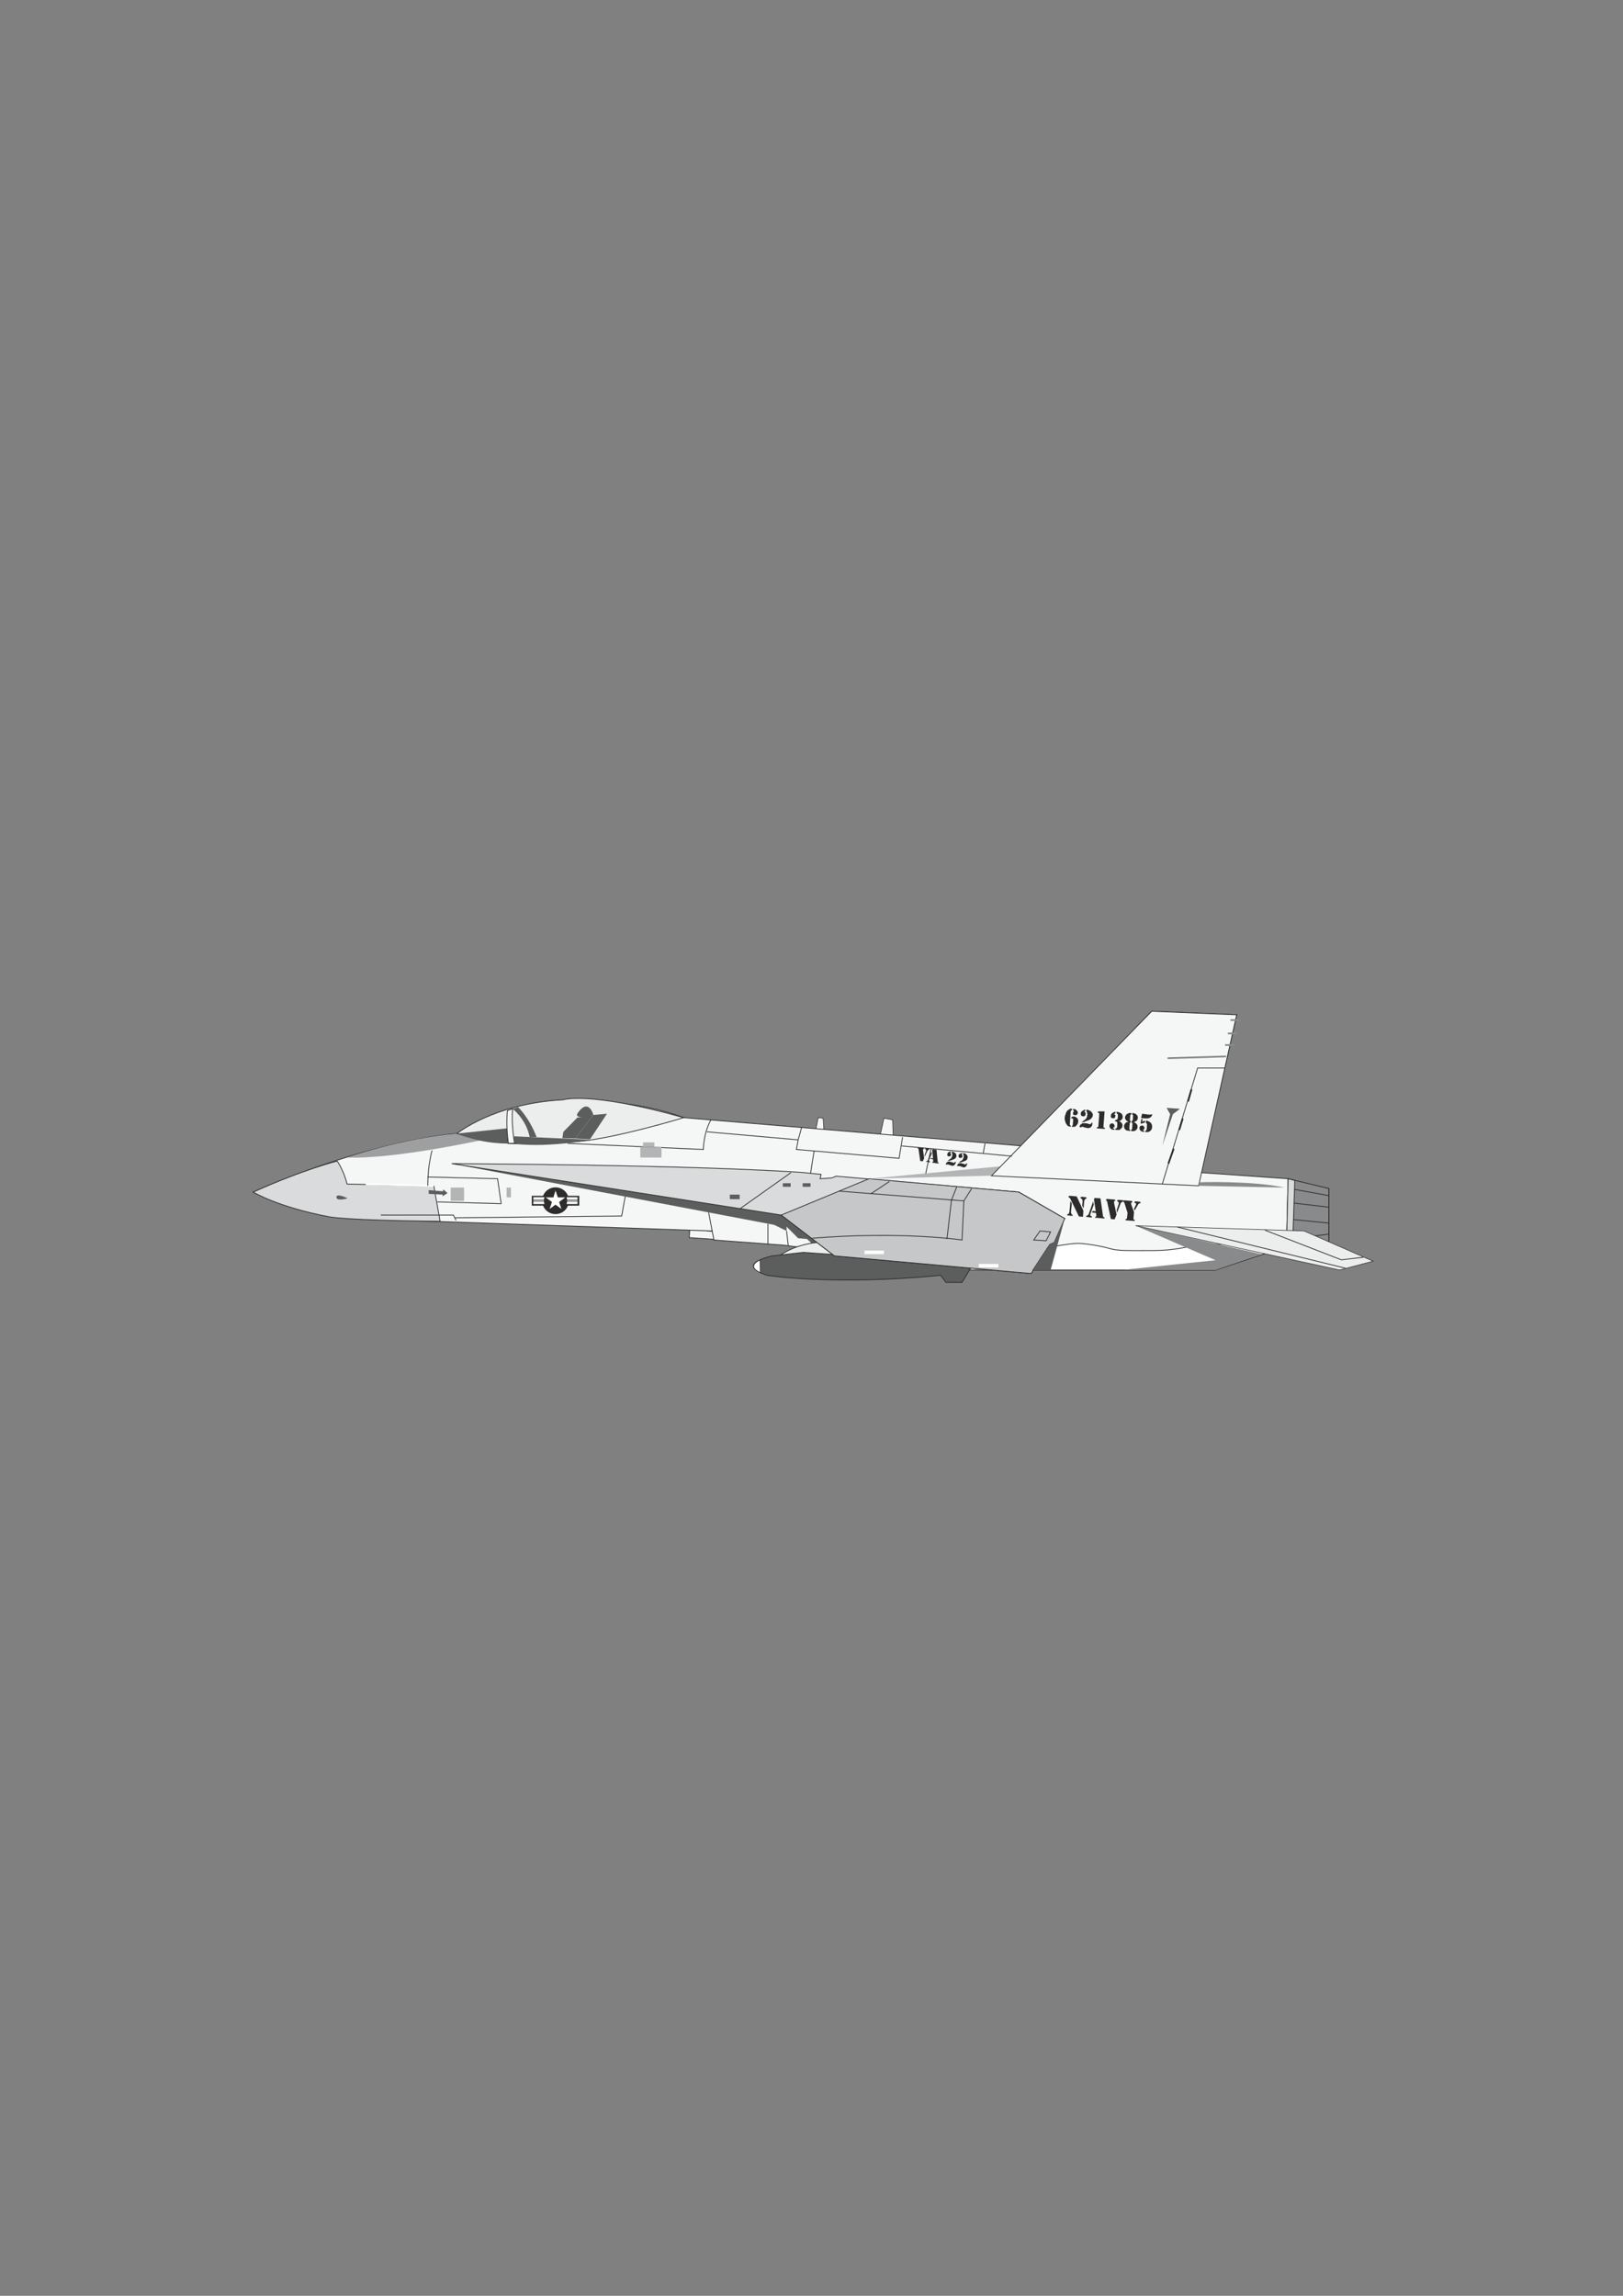 <?xml version="1.0" encoding="utf-8"?>
<!-- Created by UniConvertor 2.0rc4 (https://sk1project.net/) -->
<svg xmlns="http://www.w3.org/2000/svg" height="841.89pt" viewBox="0 0 595.276 841.89" width="595.276pt" version="1.1" xmlns:xlink="http://www.w3.org/1999/xlink" id="15d69c2e-f60f-11ea-8360-dcc15c148e23">

<rect x="0" y="0" width="595.276" height="841.89" fill="#808080" stroke="none"/>

<g>
	<path style="stroke:#2d2c2b;stroke-width:0.216;stroke-miterlimit:10.433;fill:#f5f6f6;" d="M 322.91,416.049 L 324.206,410.073 327.374,410.649 327.59,416.337 322.91,416.049 Z" />
	<path style="stroke:#2d2c2b;stroke-width:0.216;stroke-miterlimit:10.433;fill:#f5f6f6;" d="M 299.294,413.961 L 300.086,409.857 301.886,410.073 302.174,414.249 299.294,413.961 Z" />
	<path style="stroke:#2d2c2b;stroke-width:0.288;stroke-miterlimit:10.433;fill:#f5f6f6;" d="M 267.398,454.857 L 267.614,451.977 252.998,450.897 252.782,453.849 267.398,454.857 Z" />
	<path style="stroke:#2d2c2b;stroke-width:0.288;stroke-miterlimit:10.433;fill:#f5f6f6;" d="M 92.87,437.145 C 138.302,417.345 167.606,415.689 167.606,415.689 191.006,400.713 213.11,403.665 213.11,403.665 235.862,403.665 250.766,409.857 250.766,409.857 L 374.966,420.225 422.414,370.833 453.59,372.129 440.558,430.017 472.454,432.249 480.734,434.409 487.358,435.849 487.358,455.361 462.662,459.897 445.814,465.729 356.102,465.729 287.846,456.657 261.854,454.713 261.206,451.401 129.23,446.865 C 109.07,445.569 92.87,437.145 92.87,437.145 L 92.87,437.145 Z" />
	<path style="fill:#9e9fa1;" d="M 127.286,424.473 C 144.854,425.121 177.038,417.993 177.038,417.993 L 167.606,415.689 C 147.734,417.345 127.286,424.473 127.286,424.473 L 127.286,424.473 Z" />
	<path style="stroke:#2d2c2b;stroke-width:0.288;stroke-miterlimit:10.433;fill:#eceded;" d="M 167.606,415.689 C 183.518,420.873 197.846,419.577 211.454,418.641 225.134,417.633 250.766,409.857 250.766,409.857 215.99,400.065 206.558,403.305 206.558,403.305 181.214,404.601 167.606,415.689 167.606,415.689 L 167.606,415.689 Z" />
	<path style="fill:#5c5d5d;" d="M 167.606,415.689 L 186.11,413.745 186.47,419.289 C 176.39,419.577 167.606,415.689 167.606,415.689 L 167.606,415.689 Z" />
	<path style="stroke:#2d2c2b;stroke-width:0.288;stroke-miterlimit:10.433;fill:#f5f6f6;" d="M 186.47,419.289 C 185.462,412.449 186.11,407.265 186.11,407.265 L 188.054,406.617 C 187.406,411.441 188.702,419.289 188.702,419.289 L 186.47,419.289 Z" />
	<path style="fill:#5c5d5d;" d="M 188.414,416.697 L 217.286,417.993 C 196.838,421.233 188.702,419.289 188.702,419.289 L 188.414,416.697 Z" />
	<path style="fill:#5c5d5d;" d="M 188.054,406.617 C 193.598,411.441 194.246,416.985 194.246,416.985 L 196.838,416.985 C 193.886,409.497 189.998,405.969 189.998,405.969 L 188.054,406.617 Z" />
	<path style="stroke:#2d2c2b;stroke-width:0.288;stroke-miterlimit:10.433;fill:#d9dbdc;" d="M 123.686,425.769 C 126.278,429.657 127.286,434.193 127.286,434.193 L 159.11,434.841 161.414,447.873 C 126.278,447.513 120.806,446.217 120.806,446.217 101.942,442.689 92.87,437.145 92.87,437.145 111.662,428.721 123.686,425.769 123.686,425.769 L 123.686,425.769 Z" />
	<path style="stroke:#2d2c2b;stroke-width:0.288;stroke-miterlimit:10.433;fill:none;" d="M 139.67,445.569 L 166.31,445.569 167.246,447.513" />
	<path style="fill:#b2b4b6;" d="M 170.198,440.385 L 170.198,435.489 165.302,435.489 165.302,440.385 170.198,440.385 Z" />
	<path style="fill:#5c5d5d;" d="M 157.238,436.425 L 157.238,437.793 162.422,438.081 162.278,438.729 164.15,437.505 162.566,436.137 162.494,436.857 157.238,436.425 Z" />
	<path style="stroke:#ffffff;stroke-width:0.648;stroke-miterlimit:10.433;fill:none;" d="M 134.126,434.193 L 159.11,434.841" />
	<path style="fill:#5c5d5d;" d="M 123.398,439.089 C 123.542,440.601 127.502,439.449 127.502,439.449 123.038,437.289 123.398,439.089 123.398,439.089 L 123.398,439.089 Z" />
	<path style="stroke:#2d2c2b;stroke-width:0.288;stroke-miterlimit:10.433;fill:none;" d="M 208.214,419.289 L 257.966,421.521 C 258.254,414.393 260.846,410.505 260.846,410.505" />
	<path style="fill:#b2b4b6;" d="M 242.63,424.473 L 242.63,420.585 234.854,420.585 234.854,424.473 242.63,424.473 Z" />
	<path style="fill:#b2b4b6;" d="M 240.038,420.585 L 240.038,418.929 235.862,418.929 235.862,420.585 240.038,420.585 Z" />
	<path style="stroke:#2d2c2b;stroke-width:0.288;stroke-miterlimit:10.433;fill:none;" d="M 156.878,434.841 C 156.878,427.353 158.462,421.881 158.462,421.881" />
	<path style="stroke:#2d2c2b;stroke-width:0.288;stroke-miterlimit:10.433;fill:none;" d="M 166.958,446.577 L 228.014,445.929 229.67,436.785" />
	<path style="stroke:#2d2c2b;stroke-width:0.288;stroke-miterlimit:10.433;fill:none;" d="M 156.878,431.601 L 182.51,432.249 183.806,441.393 160.406,440.745" />
	<path style="fill:#b2b4b6;" d="M 187.406,439.089 L 187.406,435.489 185.822,435.489 185.822,439.089 187.406,439.089 Z" />
	<path style="fill:#5c5d5d;" d="M 165.662,426.705 L 283.958,449.169 288.494,451.401 288.494,449.817 292.742,454.065 295.982,454.353 300.158,458.241 303.758,458.889 286.55,445.569 165.662,426.705 Z" />
	<path style="stroke:#2d2c2b;stroke-width:0.288;stroke-miterlimit:10.433;fill:none;" d="M 261.206,451.401 L 259.91,444.633" />
	<path style="stroke:#2d2c2b;stroke-width:0.288;stroke-miterlimit:10.433;fill:none;" d="M 288.494,451.401 L 289.142,456.945" />
	<path style="stroke:#2d2c2b;stroke-width:0.288;stroke-miterlimit:10.433;fill:#eceded;" d="M 299.51,455.649 C 289.43,456.657 284.246,461.841 284.246,461.841 L 309.302,463.137 303.47,456.297 299.51,455.649 Z" />
	<path style="stroke:#2d2c2b;stroke-width:0.288;stroke-miterlimit:10.433;fill:#5c5d5d;" d="M 356.75,463.785 L 352.862,470.265 346.958,470.265 345.014,467.673 C 305.414,471.561 281.366,467.673 281.366,467.673 268.982,463.497 283.31,460.545 283.31,460.545 L 294.686,459.249 356.75,463.785 Z" />
	<path style="stroke:#2d2c2b;stroke-width:0.288;stroke-miterlimit:10.433;fill:#d9dbdc;" d="M 300.806,432.249 L 305.054,431.961 306.71,431.313 373.67,437.145 390.518,446.865 378.206,467.025 306.062,460.545 286.55,445.569 165.662,426.705 C 264.446,427.353 294.974,430.017 294.974,430.017 L 301.166,430.665 300.806,432.249 Z" />
	<path style="stroke:#2d2c2b;stroke-width:0.288;stroke-miterlimit:10.433;fill:#c6c7c9;" d="M 385.046,456.297 L 378.206,467.025 306.062,460.545 286.55,445.569 318.734,432.249 373.67,437.145 390.518,446.865 386.63,455.649 385.046,456.297 Z" />
	<path style="fill:#ffffff;" d="M 324.206,459.897 L 324.206,458.601 317.078,458.601 317.078,459.897 324.206,459.897 Z" />
	<path style="fill:#ffffff;" d="M 366.182,464.793 L 366.182,463.497 358.982,463.497 358.982,464.793 366.182,464.793 Z" />
	<path style="fill:#5c5d5d;" d="M 290.006,435.201 L 290.006,433.905 287.126,433.905 287.126,435.201 290.006,435.201 Z" />
	<path style="fill:#5c5d5d;" d="M 297.278,435.201 L 297.278,433.905 294.398,433.905 294.398,435.201 297.278,435.201 Z" />
	<path style="fill:#5c5d5d;" d="M 271.286,439.737 L 271.286,438.081 267.686,438.081 267.686,439.737 271.286,439.737 Z" />
	<path style="stroke:#2d2c2b;stroke-width:0.288;stroke-miterlimit:10.433;fill:none;" d="M 271.286,443.337 L 290.078,430.017" />
	<path style="fill:#b2b4b6;" d="M 318.734,432.249 L 373.67,427.065 370.07,430.953 318.734,432.249 Z" />
	<path style="stroke:#2d2c2b;stroke-width:0.288;stroke-miterlimit:10.433;fill:#f5f6f6;" d="M 363.662,431.169 L 422.414,370.833 453.59,372.129 439.622,434.841 363.662,431.169 Z" />
	<path style="stroke:#2d2c2b;stroke-width:0.288;stroke-miterlimit:10.433;fill:#ffffff;" d="M 384.398,457.305 C 394.766,456.009 393.758,455.361 401.606,456.657 409.382,457.953 406.142,458.601 416.51,458.601 426.95,458.601 428.246,458.601 435.374,457.305 442.574,456.009 456.83,456.009 456.83,456.009 L 465.254,459.249 445.814,465.729 378.854,465.729 384.398,457.305 Z" />
	<path style="fill:#5c5d5d;" d="M 410.39,419.577 L 426.302,420.225 430.19,408.561 432.782,406.617 427.886,406.257 429.182,408.561 426.302,420.225 410.39,419.577 Z" />
	<path style="stroke:#2d2c2b;stroke-width:0.288;stroke-miterlimit:10.433;fill:none;" d="M 426.302,434.193 L 439.262,391.641 449.342,391.641" />
	<path style="fill:#898a8c;" d="M 416.51,449.457 L 445.814,462.129 411.326,465.729 445.814,465.729 462.662,459.897 416.51,449.457 Z" />
	<path style="stroke:#2d2c2b;stroke-width:0.648;stroke-miterlimit:10.433;fill:none;" d="M 428.534,426.705 L 430.478,421.233" />
	<path style="stroke:#2d2c2b;stroke-width:0.648;stroke-miterlimit:10.433;fill:none;" d="M 432.494,414.393 L 433.79,410.145" />
	<path style="stroke:#2d2c2b;stroke-width:0.648;stroke-miterlimit:10.433;fill:none;" d="M 435.734,403.953 L 437.03,399.417" />
	<path style="stroke:#898a8c;stroke-width:0.648;stroke-miterlimit:10.433;fill:none;" d="M 449.702,387.393 L 428.246,388.041" />
	<path style="stroke:#898a8c;stroke-width:0.648;stroke-miterlimit:10.433;fill:none;" d="M 449.342,383.217 L 452.942,383.217" />
	<path style="stroke:#898a8c;stroke-width:0.648;stroke-miterlimit:10.433;fill:none;" d="M 450.35,378.969 L 453.878,378.969" />
	<path style="stroke:#898a8c;stroke-width:0.648;stroke-miterlimit:10.433;fill:none;" d="M 451.286,374.073 L 454.886,374.073" />
	<path style="fill:#898a8c;" d="M 439.622,434.841 L 471.158,435.489 C 459.134,432.897 439.91,433.545 439.91,433.545 L 439.622,434.841 Z" />
	<path style="stroke:#2d2c2b;stroke-width:0.288;stroke-miterlimit:10.433;fill:#898a8c;" d="M 472.454,432.249 L 471.806,458.241 487.358,455.361 487.358,435.849 472.454,432.249 Z" />
	<path style="stroke:#2d2c2b;stroke-width:0.288;stroke-miterlimit:10.433;fill:#d9dbdc;" d="M 472.454,432.249 L 474.902,432.897 474.038,457.953 471.806,458.241 472.454,432.249 Z" />
	<path style="stroke:#2d2c2b;stroke-width:0.288;stroke-miterlimit:10.433;fill:none;" d="M 474.686,436.137 L 487.358,438.441" />
	<path style="stroke:#2d2c2b;stroke-width:0.288;stroke-miterlimit:10.433;fill:none;" d="M 474.542,441.177 L 487.358,442.689" />
	<path style="stroke:#2d2c2b;stroke-width:0.288;stroke-miterlimit:10.433;fill:none;" d="M 474.398,447.225 L 487.358,448.521" />
	<path style="stroke:#2d2c2b;stroke-width:0.288;stroke-miterlimit:10.433;fill:none;" d="M 482.318,453.201 L 487.358,452.553" />
	<path style="stroke:#2d2c2b;stroke-width:0.216;stroke-miterlimit:10.433;fill:#eceded;" d="M 416.51,449.457 L 491.318,465.729 503.63,462.489 478.286,451.401 416.51,449.457 Z" />
	<path style="stroke:#2d2c2b;stroke-width:0.288;stroke-miterlimit:10.433;fill:none;" d="M 463.958,451.113 L 491.966,461.985 500.03,461.049" />
	<path style="stroke:#2d2c2b;stroke-width:0.288;stroke-miterlimit:10.433;fill:none;" d="M 431.846,449.961 L 493.55,465.081" />
	<path style="stroke:#2d2c2b;stroke-width:0.288;stroke-miterlimit:10.433;fill:none;" d="M 259.262,415.041 L 292.742,417.993 294.038,413.385 292.742,417.993 292.094,421.521 329.75,424.761 331.046,416.985" />
	<path style="stroke:#2d2c2b;stroke-width:0.288;stroke-miterlimit:10.433;fill:none;" d="M 330.758,420.225 L 371.15,423.969" />
	<path style="stroke:#2d2c2b;stroke-width:0.288;stroke-miterlimit:10.433;fill:none;" d="M 298.574,422.169 L 297.278,430.305" />
	<path style="stroke:#2d2c2b;stroke-width:0.288;stroke-miterlimit:10.433;fill:none;" d="M 341.486,421.233 L 339.542,430.305" />
	<path style="stroke:#2d2c2b;stroke-width:0.288;stroke-miterlimit:10.433;fill:none;" d="M 360.638,422.817 L 361.286,419.289" />
	<path style="stroke:#2d2c2b;stroke-width:0.288;stroke-miterlimit:10.433;fill:none;" d="M 281.654,448.809 L 281.654,456.297" />
	<path style="stroke:#2d2c2b;stroke-width:0.288;stroke-miterlimit:10.433;fill:none;" d="M 297.926,454.065 C 330.758,451.401 352.862,454.713 352.862,454.713 L 353.51,440.385 356.39,435.849" />
	<path style="stroke:#2d2c2b;stroke-width:0.288;stroke-miterlimit:10.433;fill:none;" d="M 353.51,440.385 L 307.646,436.785" />
	<path style="stroke:#2d2c2b;stroke-width:0.288;stroke-miterlimit:10.433;fill:none;" d="M 319.382,437.793 L 326.222,433.257" />
	<path style="stroke:#2d2c2b;stroke-width:0.288;stroke-miterlimit:10.433;fill:none;" d="M 350.918,435.201 L 348.974,440.097 347.318,454.353" />
	<path style="stroke:#2d2c2b;stroke-width:0.288;stroke-miterlimit:10.433;fill:none;" d="M 383.678,455.001 L 379.142,454.713 381.446,451.401 385.334,451.761 383.678,455.001 Z" />
	<path style="fill:#5c5d5d;" d="M 390.518,446.865 L 385.334,465.729 378.854,465.729 385.046,456.297 386.63,455.649 390.518,446.865 Z" />
	<path style="stroke:#2d2c2b;stroke-width:0.216;stroke-miterlimit:10.433;fill:#ffffff;" d="M 278.774,462.057 L 278.846,466.665 C 273.446,464.217 278.774,462.057 278.774,462.057 L 278.774,462.057 Z" />
	<path style="fill:#2d2c2b;" d="M 195.038,438.513 L 195.038,442.113 212.462,442.113 212.462,438.513 195.038,438.513 Z" />
	<path style="fill:#2d2c2b;" d="M 203.75,445.209 C 206.486,445.209 208.646,443.049 208.646,440.313 208.646,437.577 206.486,435.417 203.75,435.417 201.014,435.417 198.854,437.577 198.854,440.313 198.854,443.049 201.014,445.209 203.75,445.209 L 203.75,445.209 Z" />
	<path style="fill:#ffffff;" d="M 211.814,439.881 L 211.814,439.017 195.614,439.017 195.614,439.881 211.814,439.881 Z" />
	<path style="fill:#9e9fa1;" d="M 211.814,440.745 L 211.814,439.881 195.614,439.881 195.614,440.745 211.814,440.745 Z" />
	<path style="fill:#ffffff;" d="M 211.814,441.537 L 211.814,440.745 195.614,440.745 195.614,441.537 211.814,441.537 Z" />
	<path style="fill:#2d2c2b;" d="M 203.75,436.065 C 201.446,436.065 199.502,437.937 199.502,440.313 199.502,442.689 201.446,444.561 203.75,444.561 206.126,444.561 207.998,442.689 207.998,440.313 207.998,437.937 206.126,436.065 203.75,436.065 L 203.75,436.065 Z" />
	<path style="stroke:#2d2c2b;stroke-width:0.216;stroke-miterlimit:10.433;fill:#ffffff;" d="M 203.75,436.209 L 204.686,439.017 207.638,439.017 205.19,440.817 206.126,443.625 203.75,441.897 201.374,443.625 202.31,440.817 199.862,439.017 202.886,439.017 203.75,436.209 Z" />
	<path style="fill:#5c5d5d;" d="M 222.614,408.417 L 216.422,417.777 211.022,417.489 217.646,408.849 222.614,408.417 Z" />
	<path style="fill:#5c5d5d;" d="M 217.646,408.849 C 217.646,408.849 215.99,402.657 212.102,407.841 209.654,411.081 217.646,408.849 217.646,408.849 L 217.646,408.849 Z" />
	<path style="fill:#5c5d5d;" d="M 211.598,410.001 C 210.158,410.001 217.646,408.849 217.646,408.849 L 211.022,417.489 206.27,417.345 206.63,415.041 211.598,410.001 Z" />
	<path style="fill:#2d2c2b;" d="M 392.606,440.385 L 392.606,440.385 393.11,441.393 392.822,444.345 C 392.822,444.705 392.894,445.065 392.966,445.137 393.038,445.281 393.182,445.353 393.254,445.425 393.398,445.497 393.47,445.641 393.47,445.713 393.47,445.857 393.326,445.857 393.038,445.857 L 391.886,445.713 C 391.598,445.713 391.382,445.713 391.382,445.569 391.382,445.497 391.454,445.353 391.598,445.281 391.742,445.209 391.886,445.065 391.958,445.065 392.102,444.921 392.174,444.705 392.246,444.345 L 392.606,440.385 Z M 397.43,443.121 L 397.358,443.049 396.926,442.113 397.07,440.601 C 397.07,440.313 396.998,440.025 396.926,439.881 396.854,439.737 396.71,439.593 396.566,439.521 396.422,439.449 396.278,439.305 396.278,439.233 396.35,439.017 396.494,438.873 396.782,438.873 L 398.15,439.017 C 398.438,439.017 398.582,439.161 398.51,439.377 398.51,439.449 398.366,439.521 398.222,439.593 398.078,439.665 397.934,439.809 397.862,439.953 397.79,440.097 397.646,440.313 397.646,440.673 L 397.43,443.121 Z M 395.702,446.073 L 392.534,439.521 C 392.462,439.377 392.318,439.233 392.174,439.161 391.958,439.089 391.886,438.945 391.886,438.801 391.958,438.657 392.102,438.513 392.39,438.513 L 394.91,438.729 397.358,443.985 397.214,446.217 395.702,446.073 Z M 400.958,440.529 L 401.174,441.753 399.95,445.137 C 399.95,445.281 399.878,445.281 399.878,445.353 399.878,445.497 399.878,445.713 399.878,445.785 399.95,445.785 400.094,445.857 400.238,445.929 400.382,446.001 400.526,446.145 400.526,446.217 400.526,446.361 400.454,446.433 400.454,446.433 400.382,446.433 400.238,446.433 400.022,446.433 L 398.726,446.289 C 398.438,446.289 398.366,446.289 398.366,446.073 398.366,446.001 398.438,445.929 398.582,445.857 398.726,445.785 398.87,445.641 398.942,445.641 399.158,445.497 399.302,445.281 399.374,444.993 L 400.958,440.529 Z M 401.462,439.305 L 403.622,439.449 404.558,446.001 C 404.558,446.073 404.63,446.217 404.702,446.217 404.702,446.289 404.774,446.361 404.846,446.361 404.918,446.361 404.99,446.433 405.062,446.433 405.062,446.505 405.134,446.649 405.134,446.721 405.134,446.865 404.918,446.793 404.558,446.793 L 402.254,446.577 C 402.038,446.577 401.822,446.577 401.75,446.577 401.678,446.577 401.678,446.505 401.678,446.433 401.678,446.361 401.678,446.289 401.678,446.289 401.75,446.217 401.822,446.145 401.894,446.145 401.966,446.145 402.038,446.073 402.038,446.073 402.038,446.001 402.11,445.929 402.11,445.857 402.11,445.785 402.11,445.641 402.11,445.641 L 401.966,444.777 400.526,444.633 400.742,444.057 401.894,444.201 401.246,439.881 401.462,439.305 Z M 409.742,444.705 L 409.67,444.705 409.598,443.697 410.318,441.393 C 410.318,441.177 410.39,440.961 410.318,440.889 410.246,440.817 410.174,440.745 410.03,440.673 409.886,440.529 409.742,440.385 409.742,440.313 409.742,440.313 409.742,440.241 409.742,440.241 409.814,440.097 409.958,439.953 410.246,440.025 L 411.686,440.097 C 411.902,440.169 412.046,440.313 411.974,440.457 L 411.974,440.529 C 411.902,440.601 411.83,440.673 411.686,440.673 411.542,440.745 411.326,440.889 411.254,440.961 411.11,441.105 410.966,441.321 410.894,441.609 L 409.742,444.705 Z M 407.438,447.009 L 406.07,440.601 C 406.07,440.529 405.998,440.385 405.926,440.385 405.854,440.313 405.782,440.241 405.71,440.241 405.638,440.241 405.638,440.097 405.638,440.025 405.71,439.809 405.854,439.665 406.142,439.665 L 408.734,439.881 C 408.95,439.881 409.094,440.025 409.022,440.241 409.022,440.313 408.95,440.385 408.806,440.457 408.662,440.529 408.59,440.673 408.59,440.817 408.59,440.889 408.59,441.033 408.59,441.033 L 409.526,445.425 408.806,447.153 407.438,447.009 Z M 415.934,443.265 L 416.582,441.897 C 416.582,441.753 416.654,441.681 416.726,441.609 416.726,441.465 416.654,441.393 416.654,441.321 416.582,441.249 416.51,441.177 416.366,441.177 416.294,441.105 416.15,441.033 416.15,441.033 416.078,441.033 416.078,440.961 416.078,440.889 416.078,440.817 416.15,440.673 416.222,440.673 416.222,440.601 416.366,440.529 416.51,440.529 L 417.95,440.673 C 418.238,440.673 418.382,440.817 418.31,441.033 418.31,441.105 418.238,441.177 418.166,441.249 418.094,441.249 417.95,441.321 417.806,441.321 417.662,441.393 417.518,441.537 417.446,441.681 L 416.15,443.913 415.934,443.265 Z M 413.558,444.777 L 412.406,441.105 C 412.334,440.961 412.19,440.817 412.118,440.745 411.974,440.673 411.902,440.529 411.902,440.457 411.974,440.313 412.118,440.169 412.262,440.169 L 414.998,440.385 C 415.214,440.385 415.358,440.601 415.286,440.745 415.286,440.817 415.214,440.889 415.214,440.889 415.214,440.961 415.142,440.961 415.07,440.961 414.998,440.961 414.926,441.033 414.926,441.033 414.926,441.105 414.854,441.177 414.854,441.249 414.926,441.393 414.926,441.465 414.854,441.537 L 415.934,444.489 415.718,446.937 C 415.718,447.081 415.718,447.153 415.79,447.153 415.862,447.225 416.006,447.297 416.078,447.297 416.15,447.369 416.222,447.441 416.222,447.513 416.222,447.657 416.15,447.729 415.934,447.729 L 413.126,447.513 C 413.054,447.513 412.91,447.441 412.838,447.441 412.766,447.369 412.766,447.297 412.766,447.225 412.766,447.081 412.91,447.009 413.054,447.009 413.198,447.009 413.342,446.865 413.342,446.793 L 413.558,444.777 Z" />
	<path style="fill:#2d2c2b;" d="M 339.182,424.185 L 339.182,424.185 339.11,423.609 339.686,422.025 C 339.686,421.881 339.758,421.737 339.686,421.737 339.686,421.665 339.614,421.593 339.542,421.521 339.398,421.449 339.326,421.377 339.326,421.305 339.326,421.305 339.326,421.233 339.326,421.233 339.398,421.161 339.47,421.089 339.686,421.161 L 340.622,421.233 C 340.766,421.305 340.91,421.377 340.838,421.449 L 340.838,421.521 C 340.766,421.593 340.694,421.593 340.622,421.665 340.55,421.665 340.406,421.737 340.334,421.809 340.262,421.881 340.118,422.025 340.046,422.241 L 339.182,424.185 Z M 337.526,425.769 L 336.878,421.305 C 336.878,421.305 336.806,421.161 336.734,421.161 336.734,421.161 336.662,421.089 336.59,421.089 336.59,421.089 336.59,421.017 336.59,420.945 336.662,420.801 336.734,420.729 336.95,420.729 L 338.678,421.017 C 338.822,421.017 338.894,421.089 338.822,421.233 338.822,421.305 338.75,421.305 338.678,421.377 338.606,421.449 338.534,421.521 338.534,421.593 338.534,421.665 338.534,421.737 338.534,421.737 L 338.966,424.761 338.462,425.841 337.526,425.769 Z M 341.63,422.313 L 341.774,423.033 340.766,425.337 C 340.766,425.409 340.766,425.481 340.766,425.481 340.766,425.625 340.766,425.697 340.694,425.769 340.766,425.769 340.838,425.769 340.982,425.841 341.054,425.913 341.126,426.057 341.126,426.129 341.126,426.201 341.126,426.273 341.126,426.273 341.054,426.201 340.982,426.201 340.838,426.201 L 339.974,426.057 C 339.758,426.057 339.686,426.057 339.686,425.913 339.686,425.841 339.758,425.769 339.83,425.769 339.974,425.697 340.046,425.697 340.19,425.625 340.262,425.553 340.334,425.409 340.406,425.193 L 341.63,422.313 Z M 342.062,421.449 L 343.502,421.665 343.934,426.057 C 343.934,426.129 343.934,426.201 344.006,426.201 344.006,426.273 344.006,426.345 344.078,426.345 344.15,426.345 344.15,426.345 344.222,426.345 344.222,426.417 344.294,426.561 344.294,426.561 344.294,426.705 344.15,426.633 343.862,426.633 L 342.35,426.417 C 342.206,426.417 342.062,426.345 341.99,426.345 341.918,426.345 341.918,426.273 341.918,426.201 341.918,426.201 341.918,426.129 341.918,426.129 341.99,426.057 342.062,426.057 342.062,426.057 342.134,426.057 342.206,426.057 342.206,426.057 342.206,425.985 342.206,425.985 342.278,425.913 342.278,425.841 342.278,425.769 342.278,425.769 L 342.206,425.121 341.198,424.977 341.414,424.689 342.206,424.761 341.918,421.809 342.062,421.449 Z M 348.758,422.241 L 348.758,422.241 348.686,422.673 C 348.614,422.673 348.542,422.745 348.542,422.817 L 348.542,422.889 C 348.686,422.961 348.758,423.105 348.758,423.105 348.83,423.177 348.83,423.321 348.83,423.465 348.758,423.681 348.686,423.897 348.542,423.969 348.326,424.113 348.182,424.041 348.038,424.041 347.75,424.041 347.606,423.969 347.534,423.825 347.39,423.681 347.462,423.393 347.462,423.177 347.462,422.961 347.678,422.673 347.894,422.529 348.182,422.385 348.47,422.241 348.758,422.241 L 348.758,422.241 Z M 349.118,422.313 C 349.406,422.313 349.694,422.457 349.982,422.529 350.27,422.745 350.414,422.889 350.63,423.105 350.702,423.393 350.846,423.681 350.774,423.969 350.774,424.257 350.558,424.617 350.342,424.833 350.054,425.049 349.694,425.193 349.262,425.337 348.758,425.553 348.326,425.625 348.182,425.697 348.038,425.625 347.822,425.697 347.534,425.769 L 347.534,425.769 C 347.75,425.553 348.038,425.265 348.47,425.049 348.83,424.833 349.19,424.329 349.262,423.753 349.334,423.465 349.262,423.249 349.262,423.033 349.262,422.889 349.118,422.745 349.046,422.745 L 349.118,422.313 Z M 350.27,426.993 C 349.982,427.353 349.622,427.569 349.118,427.497 348.902,427.425 348.686,427.281 348.326,427.209 348.038,427.137 347.75,426.993 347.606,426.993 347.534,426.993 347.39,426.993 347.318,427.065 347.174,427.065 347.102,427.065 347.03,427.065 346.958,427.065 346.886,427.065 346.886,426.921 346.958,426.561 347.174,426.345 347.39,426.129 347.678,425.985 348.038,425.913 348.398,425.985 348.542,425.985 348.686,426.129 348.83,426.129 348.974,426.129 349.19,426.201 349.406,426.273 349.622,426.345 349.766,426.417 349.766,426.417 349.766,426.417 349.838,426.417 349.838,426.417 349.982,426.417 350.054,426.417 350.054,426.345 350.126,426.273 350.198,426.201 350.198,426.201 350.27,426.057 350.342,425.985 350.342,425.985 350.486,425.985 350.558,426.057 350.558,426.273 350.558,426.489 350.414,426.705 350.27,426.993 L 350.27,426.993 Z M 352.934,422.817 L 352.934,422.817 352.862,423.249 C 352.79,423.249 352.718,423.249 352.718,423.321 L 352.718,423.465 C 352.862,423.537 352.934,423.681 352.934,423.681 353.006,423.753 353.006,423.897 353.006,424.041 352.934,424.257 352.862,424.473 352.718,424.545 352.502,424.617 352.286,424.617 352.142,424.617 351.926,424.545 351.71,424.545 351.71,424.401 351.566,424.257 351.566,423.969 351.566,423.753 351.566,423.537 351.782,423.249 352.07,423.105 352.358,422.961 352.646,422.817 352.934,422.817 L 352.934,422.817 Z M 353.294,422.817 C 353.582,422.889 353.87,423.033 354.158,423.105 354.374,423.321 354.59,423.465 354.734,423.681 354.878,423.969 354.95,424.257 354.878,424.545 354.878,424.833 354.662,425.193 354.518,425.409 354.158,425.625 353.87,425.769 353.438,425.913 352.934,426.129 352.502,426.201 352.358,426.273 352.214,426.201 351.926,426.273 351.638,426.345 L 351.638,426.345 C 351.854,426.129 352.142,425.841 352.646,425.625 353.006,425.409 353.366,424.905 353.438,424.329 353.51,424.041 353.438,423.825 353.438,423.609 353.438,423.465 353.294,423.321 353.222,423.249 L 353.294,422.817 Z M 354.446,427.569 C 354.158,427.929 353.726,428.145 353.294,428.073 353.078,428.001 352.862,427.857 352.502,427.785 352.214,427.713 351.926,427.569 351.782,427.569 351.638,427.569 351.566,427.497 351.494,427.641 351.35,427.641 351.206,427.641 351.206,427.641 351.062,427.641 351.062,427.569 351.062,427.425 351.134,427.065 351.278,426.921 351.566,426.705 351.854,426.561 352.214,426.489 352.574,426.561 352.718,426.561 352.862,426.705 353.006,426.705 353.15,426.705 353.366,426.777 353.582,426.849 353.726,426.921 353.87,426.993 353.942,426.993 353.942,426.993 354.014,426.993 354.014,426.993 354.158,426.993 354.23,426.993 354.23,426.921 354.302,426.849 354.302,426.777 354.374,426.777 354.446,426.633 354.446,426.561 354.518,426.561 354.59,426.561 354.734,426.633 354.734,426.849 354.734,427.065 354.518,427.281 354.446,427.569 L 354.446,427.569 Z" />
	<path style="fill:#2d2c2b;" d="M 393.182,406.545 L 393.182,407.121 C 392.75,407.121 392.678,407.409 392.678,407.769 L 392.39,412.089 C 392.318,412.521 392.39,412.737 392.75,412.737 L 392.75,413.169 C 392.246,413.169 391.742,413.025 391.454,412.665 391.094,412.305 390.878,411.873 390.734,411.369 390.59,410.937 390.446,410.361 390.518,409.857 390.518,409.425 390.662,408.993 390.806,408.633 390.95,408.129 391.094,407.769 391.31,407.481 391.526,407.193 391.886,406.977 392.174,406.761 392.462,406.545 392.822,406.545 393.182,406.545 L 393.182,406.545 Z M 393.614,406.617 C 394.19,406.617 394.622,406.905 394.91,407.193 395.126,407.409 395.342,407.769 395.342,408.129 395.27,408.345 395.126,408.633 394.982,408.777 394.766,408.921 394.55,408.993 394.262,408.921 394.118,408.921 393.902,408.849 393.686,408.777 393.614,408.561 393.47,408.345 393.542,408.201 393.542,408.057 393.614,407.985 393.614,407.913 393.614,407.841 393.686,407.769 393.758,407.697 393.83,407.553 393.902,407.409 393.902,407.337 393.902,407.265 393.83,407.193 393.614,407.193 L 393.614,406.617 Z M 392.966,409.713 C 393.182,409.497 393.542,409.425 393.902,409.425 394.334,409.425 394.694,409.713 395.054,410.001 395.342,410.289 395.486,410.721 395.486,411.225 395.414,411.729 395.342,412.161 395.054,412.377 394.838,412.737 394.55,413.025 394.262,413.169 393.974,413.169 393.542,413.241 393.254,413.241 L 393.182,413.241 393.182,412.881 C 393.326,412.809 393.398,412.737 393.398,412.737 393.398,412.665 393.47,412.593 393.47,412.449 L 393.614,410.793 C 393.614,410.433 393.614,410.145 393.398,410.145 393.254,410.073 392.966,410.145 392.894,410.217 L 392.966,409.713 Z M 398.078,406.905 L 398.078,406.905 398.006,407.481 C 397.862,407.481 397.718,407.553 397.718,407.697 L 397.79,407.769 C 398.006,407.913 398.15,408.057 398.15,408.057 398.222,408.129 398.222,408.345 398.15,408.561 398.15,408.849 398.078,409.137 397.862,409.209 397.646,409.353 397.502,409.425 397.286,409.353 396.998,409.353 396.71,409.281 396.566,409.065 396.422,408.849 396.35,408.489 396.422,408.201 396.422,407.913 396.566,407.625 396.998,407.409 397.286,407.121 397.646,406.977 398.078,406.905 L 398.078,406.905 Z M 398.51,406.905 C 398.87,406.977 399.302,407.049 399.662,407.265 399.95,407.409 400.238,407.625 400.454,407.913 400.742,408.273 400.886,408.633 400.814,408.993 400.814,409.425 400.526,409.857 400.238,410.145 399.95,410.433 399.446,410.793 399.014,410.865 398.294,411.153 397.79,411.297 397.646,411.441 397.43,411.441 397.07,411.513 396.71,411.657 L 396.71,411.657 C 396.926,411.297 397.358,411.009 397.862,410.649 398.438,410.289 398.726,409.713 398.798,408.849 398.87,408.561 398.798,408.201 398.726,407.985 398.654,407.697 398.582,407.553 398.438,407.481 L 398.51,406.905 Z M 400.382,413.025 C 400.022,413.529 399.518,413.745 398.87,413.673 398.654,413.673 398.294,413.529 397.862,413.457 397.502,413.385 397.142,413.169 396.926,413.169 396.782,413.169 396.71,413.241 396.566,413.385 396.35,413.385 396.206,413.385 396.134,413.385 396.062,413.313 395.99,413.313 395.99,413.097 395.99,412.665 396.278,412.377 396.638,412.161 396.926,411.873 397.358,411.873 397.862,411.873 398.006,411.873 398.294,411.945 398.438,411.945 398.654,411.945 398.942,412.017 399.158,412.089 399.446,412.233 399.59,412.233 399.662,412.233 399.662,412.233 399.734,412.233 399.734,412.233 399.95,412.233 400.022,412.233 400.022,412.161 400.094,412.089 400.166,412.017 400.238,411.945 400.31,411.801 400.454,411.657 400.526,411.657 400.67,411.657 400.67,411.801 400.67,412.089 400.67,412.305 400.598,412.593 400.382,413.025 L 400.382,413.025 Z M 405.134,407.553 L 404.702,413.313 C 404.702,413.385 404.774,413.457 404.846,413.457 404.918,413.457 405.062,413.529 405.134,413.529 405.206,413.601 405.278,413.745 405.278,413.817 405.278,414.033 405.062,413.961 404.846,413.961 L 402.614,413.817 C 402.326,413.817 402.254,413.817 402.254,413.601 402.254,413.529 402.254,413.457 402.326,413.457 402.398,413.385 402.47,413.313 402.542,413.313 402.614,413.313 402.686,413.313 402.686,413.313 402.758,413.313 402.83,413.169 402.83,413.097 L 403.19,408.561 C 403.19,408.417 403.118,408.273 403.118,408.201 403.046,408.129 402.974,408.057 402.902,408.057 402.758,408.057 402.686,407.985 402.614,407.985 402.614,407.985 402.542,407.913 402.614,407.841 402.614,407.697 402.83,407.553 403.118,407.553 L 405.134,407.553 Z M 408.734,414.321 C 408.374,414.321 408.014,414.177 407.726,414.177 407.51,414.033 407.222,413.745 407.078,413.529 407.006,413.313 406.934,413.025 406.934,412.881 406.934,412.593 407.078,412.377 407.222,412.161 407.438,412.017 407.726,411.945 407.87,411.945 408.158,411.945 408.302,412.017 408.518,412.233 408.662,412.377 408.806,412.665 408.806,412.881 408.806,413.025 408.734,413.169 408.734,413.241 408.59,413.313 408.446,413.457 408.374,413.529 408.23,413.673 408.158,413.673 408.158,413.673 408.158,413.745 408.374,413.889 408.734,413.889 L 408.734,414.321 Z M 409.094,408.273 C 408.806,408.345 408.662,408.417 408.662,408.489 408.662,408.489 408.734,408.633 408.806,408.705 408.878,408.777 409.022,408.849 409.094,408.849 409.094,408.921 409.094,409.065 409.094,409.209 409.022,409.425 409.022,409.713 408.878,409.929 408.662,410.073 408.446,410.073 408.23,410.073 407.942,410.073 407.726,410.001 407.582,409.857 407.438,409.641 407.366,409.353 407.438,409.137 407.438,408.777 407.582,408.561 407.87,408.201 408.23,407.985 408.59,407.697 409.166,407.697 L 409.094,408.273 Z M 409.526,407.697 C 410.03,407.769 410.534,407.841 410.822,408.057 411.254,408.201 411.398,408.417 411.614,408.777 411.758,409.065 411.83,409.353 411.758,409.641 411.758,410.073 411.686,410.361 411.326,410.577 411.11,410.937 410.678,411.153 410.246,411.081 410.606,411.153 410.894,411.297 411.038,411.441 411.254,411.657 411.47,411.873 411.614,412.161 411.686,412.305 411.686,412.593 411.686,412.881 411.686,413.169 411.542,413.457 411.326,413.745 411.11,413.889 410.894,414.177 410.462,414.393 410.102,414.321 409.598,414.393 409.094,414.321 L 409.094,413.889 C 409.454,413.889 409.67,413.673 409.742,413.241 L 409.814,411.945 C 409.814,411.657 409.742,411.513 409.598,411.441 409.526,411.369 409.454,411.225 409.238,411.225 409.022,411.153 408.95,411.081 408.95,411.009 408.95,410.865 409.022,410.721 409.238,410.721 409.454,410.649 409.526,410.649 409.67,410.577 409.742,410.505 409.886,410.361 409.958,410.073 L 410.03,408.993 C 410.03,408.633 409.814,408.345 409.526,408.273 L 409.526,407.697 Z M 413.99,411.369 C 413.558,411.297 413.198,410.937 412.91,410.721 412.766,410.433 412.622,410.145 412.622,409.713 412.694,409.281 412.91,408.921 413.27,408.561 413.702,408.273 414.278,408.057 414.926,408.129 L 414.926,408.705 C 414.71,408.705 414.566,408.777 414.566,408.993 L 414.422,410.649 C 414.422,410.793 414.494,411.081 414.71,411.153 L 414.71,411.657 C 414.638,411.657 414.422,411.729 414.35,411.729 414.35,411.801 414.35,411.945 414.35,412.017 L 414.206,413.817 C 414.206,414.033 414.278,414.249 414.494,414.321 L 414.494,414.753 C 413.99,414.681 413.558,414.609 413.198,414.537 412.91,414.393 412.622,414.105 412.478,413.889 412.334,413.601 412.262,413.241 412.262,412.881 412.262,412.521 412.55,412.161 412.766,411.873 413.126,411.513 413.486,411.369 413.99,411.369 L 413.99,411.369 Z M 415.718,411.513 C 416.078,411.513 416.366,411.657 416.51,411.873 416.798,412.089 417.014,412.233 417.086,412.521 417.23,412.737 417.23,413.025 417.23,413.241 417.23,413.745 416.942,414.249 416.51,414.537 416.15,414.753 415.574,414.897 414.854,414.753 L 414.854,414.321 C 415.07,414.249 415.214,414.177 415.214,413.961 L 415.358,412.161 C 415.358,412.017 415.286,411.873 415.286,411.801 415.214,411.729 415.142,411.657 415.07,411.657 L 415.07,411.153 C 415.142,411.081 415.286,411.009 415.286,410.937 415.358,410.865 415.43,410.793 415.502,410.649 L 415.574,409.137 C 415.574,408.849 415.43,408.705 415.286,408.705 L 415.286,408.129 C 415.718,408.201 416.15,408.273 416.438,408.417 416.798,408.705 417.014,408.849 417.158,409.137 417.302,409.425 417.374,409.713 417.302,409.929 417.302,410.361 417.23,410.649 416.87,410.937 416.582,411.225 416.222,411.369 415.718,411.513 L 415.718,411.513 Z M 418.886,411.441 C 419.174,411.153 419.462,411.081 419.966,410.937 L 419.894,411.729 C 419.75,411.729 419.462,411.801 419.246,411.801 418.958,411.945 418.742,412.089 418.598,412.089 418.382,412.017 418.382,411.873 418.382,411.657 L 418.598,410.361 419.102,410.433 418.886,411.441 Z M 420.326,410.937 C 421.046,411.009 421.55,411.297 422.054,411.729 422.486,412.161 422.63,412.809 422.558,413.385 422.558,413.961 422.27,414.393 421.838,414.753 421.406,415.185 420.758,415.185 420.038,415.113 L 420.038,414.753 C 420.182,414.753 420.254,414.681 420.326,414.609 420.47,414.465 420.542,414.177 420.614,413.961 L 420.686,412.449 C 420.686,412.305 420.614,412.161 420.614,412.017 420.47,411.873 420.398,411.729 420.254,411.729 L 420.326,410.937 Z M 418.886,408.417 L 420.614,408.633 C 420.686,408.705 420.83,408.705 420.902,408.705 421.046,408.705 421.19,408.705 421.262,408.705 421.766,408.777 422.27,408.705 422.702,408.633 422.486,409.209 422.126,409.785 421.622,409.929 420.974,410.217 420.47,410.145 420.11,410.145 L 418.526,410.001 418.886,408.417 Z M 419.678,415.113 C 419.102,414.969 418.598,414.969 418.382,414.681 418.022,414.321 417.878,413.961 417.95,413.601 417.95,413.313 418.094,413.097 418.166,412.953 418.454,412.809 418.742,412.737 418.958,412.737 419.246,412.737 419.39,412.881 419.534,413.025 419.678,413.241 419.75,413.457 419.75,413.745 419.75,413.889 419.75,413.961 419.678,414.033 419.534,414.105 419.462,414.177 419.39,414.321 419.246,414.393 419.174,414.465 419.174,414.465 419.174,414.465 419.39,414.681 419.678,414.681 L 419.678,415.113 Z" />
</g>
</svg>